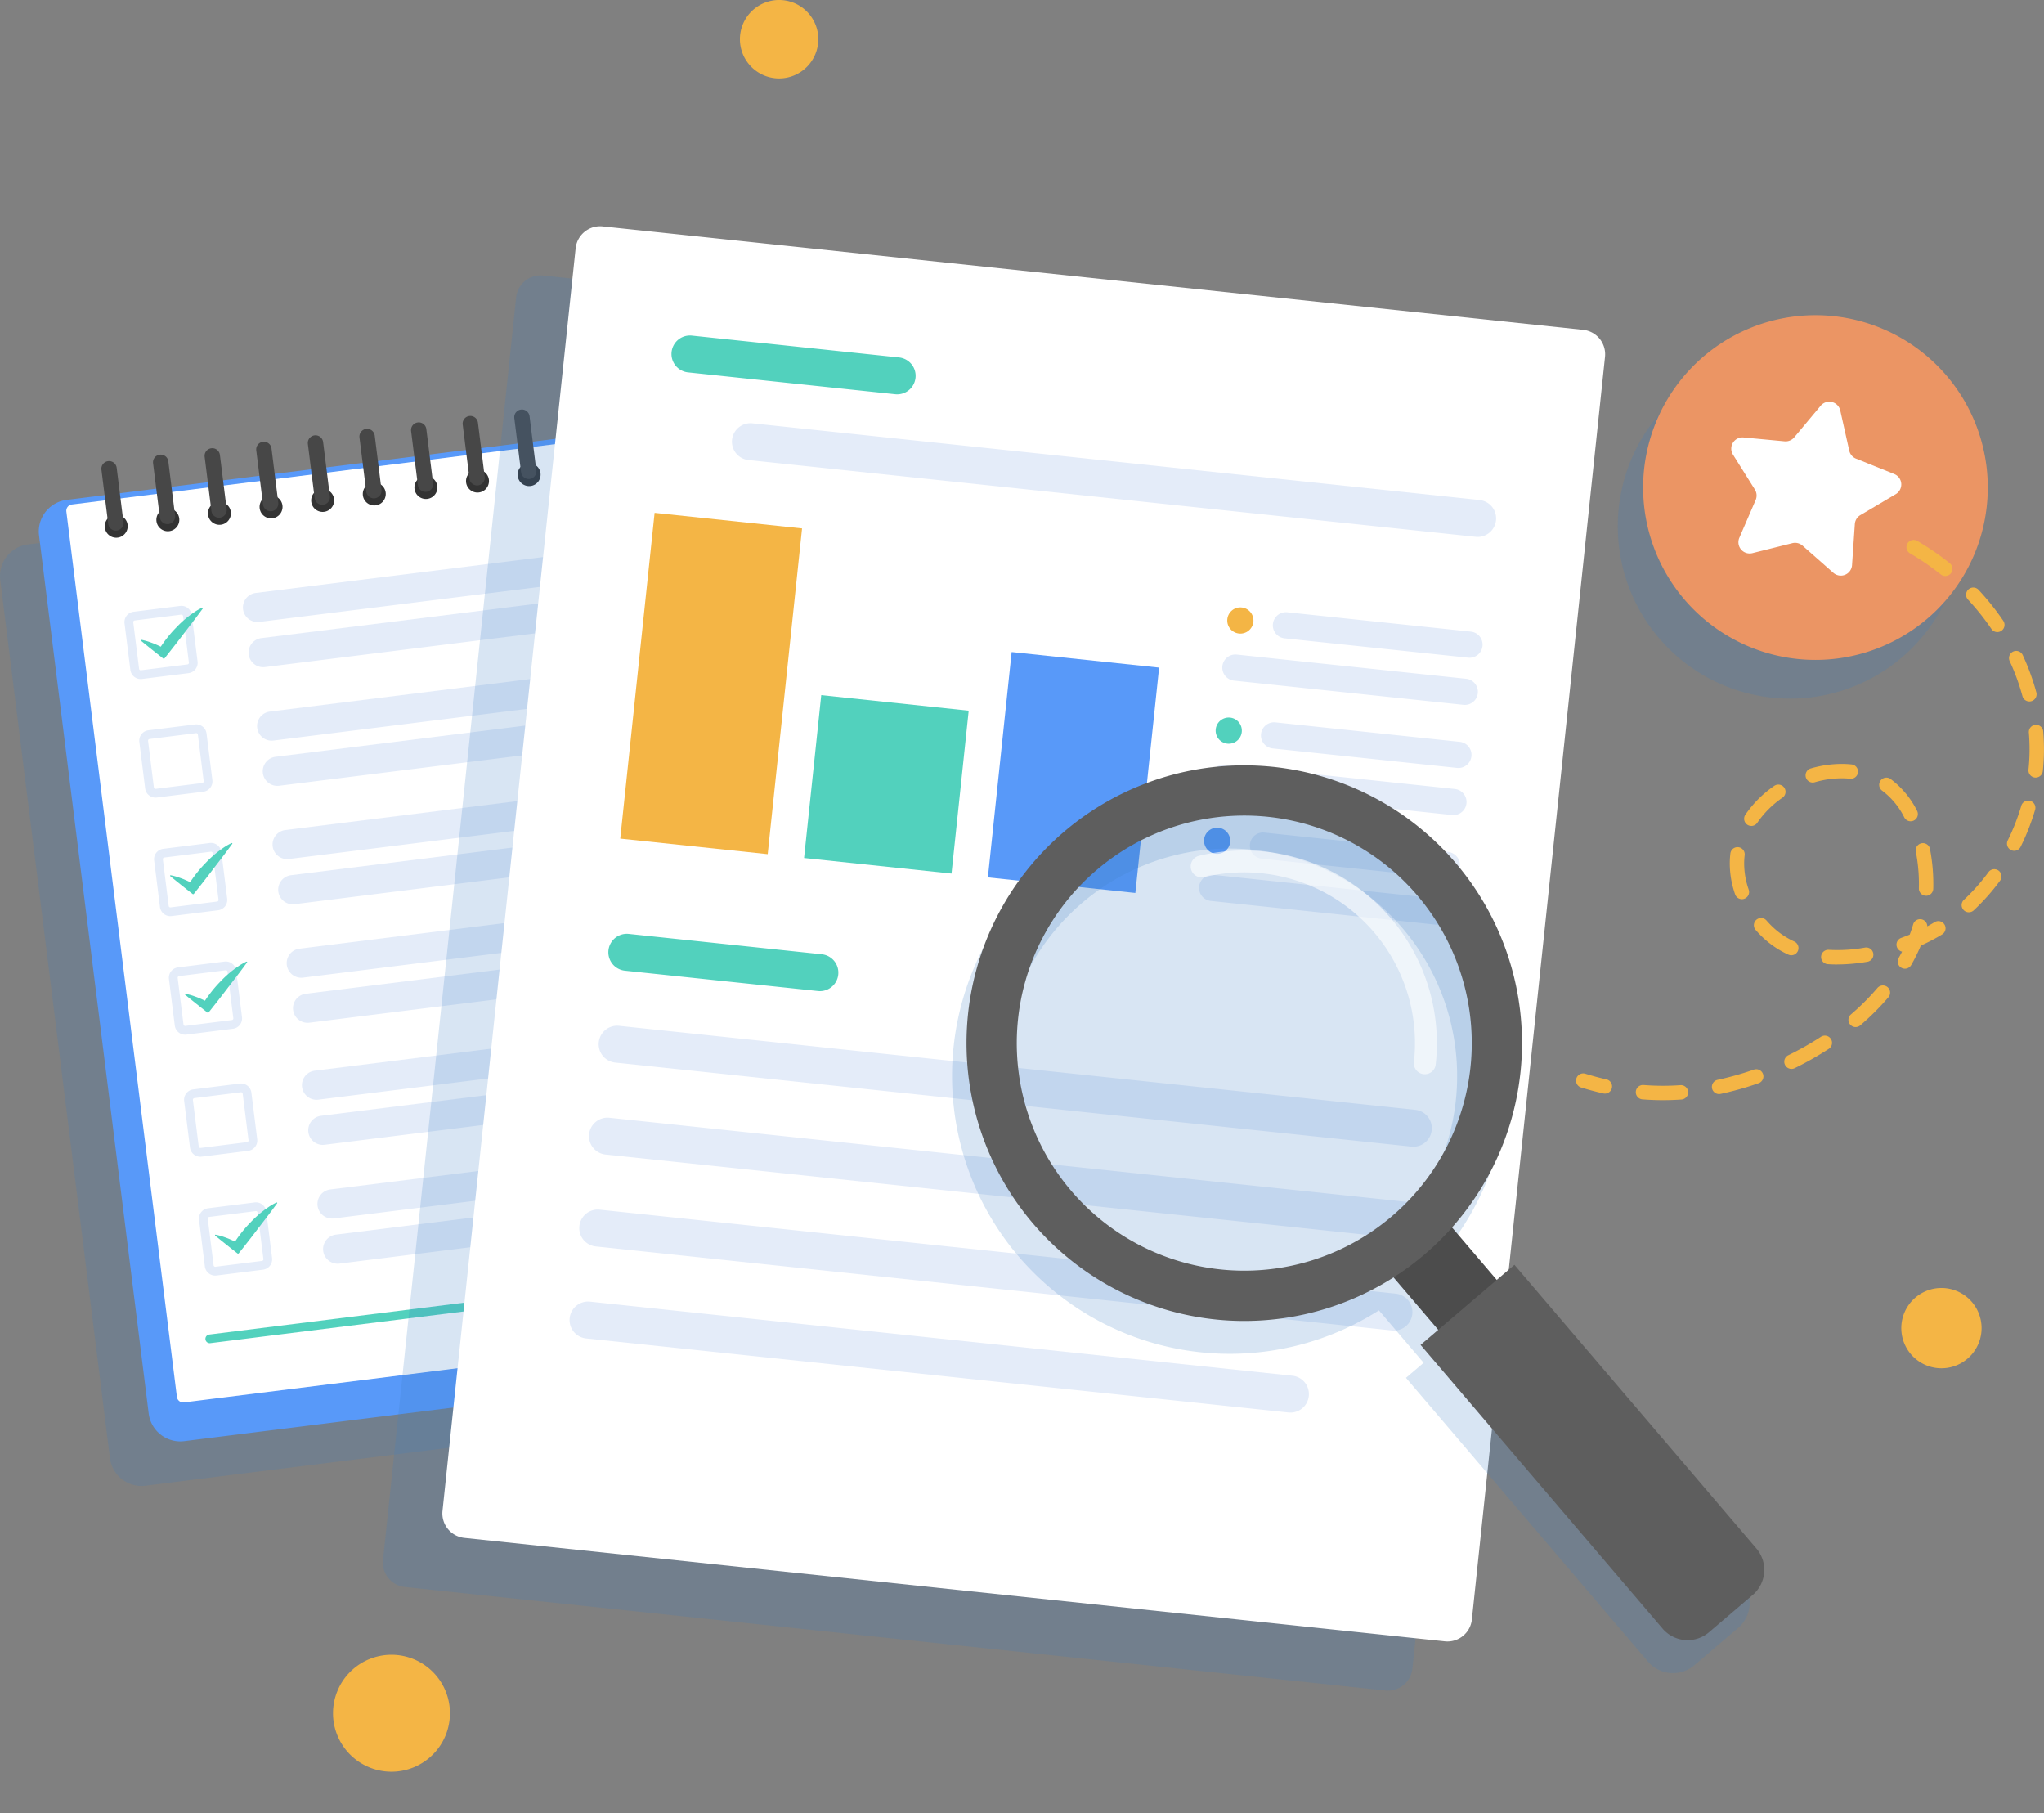 <svg id="Group_170700" data-name="Group 170700" xmlns="http://www.w3.org/2000/svg" xmlns:xlink="http://www.w3.org/1999/xlink" width="245.654" height="217.85" viewBox="0 0 245.654 217.85">
  <rect x="0" y="0" width="245.654" height="217.85" fill="#808080" stroke="none"/>
  <defs>
    <clipPath id="clip-path">
      <rect id="Rectangle_150113" data-name="Rectangle 150113" width="245.654" height="217.85" fill="none"/>
    </clipPath>
    <clipPath id="clip-path-3">
      <rect id="Rectangle_150102" data-name="Rectangle 150102" width="106.218" height="123.83" fill="none"/>
    </clipPath>
    <clipPath id="clip-path-4">
      <rect id="Rectangle_150103" data-name="Rectangle 150103" width="139.751" height="170.052" fill="none"/>
    </clipPath>
    <clipPath id="clip-path-5">
      <rect id="Rectangle_150107" data-name="Rectangle 150107" width="95.873" height="105.115" fill="none"/>
    </clipPath>
    <clipPath id="clip-path-6">
      <rect id="Rectangle_150108" data-name="Rectangle 150108" width="58.84" height="58.839" fill="none"/>
    </clipPath>
    <clipPath id="clip-path-7">
      <rect id="Rectangle_150109" data-name="Rectangle 150109" width="29.587" height="26.887" fill="none"/>
    </clipPath>
    <clipPath id="clip-path-8">
      <rect id="Rectangle_150111" data-name="Rectangle 150111" width="41.423" height="41.423" fill="none"/>
    </clipPath>
  </defs>
  <g id="Group_170699" data-name="Group 170699" clip-path="url(#clip-path)">
    <g id="Group_170698" data-name="Group 170698">
      <g id="Group_170697" data-name="Group 170697" clip-path="url(#clip-path)">
        <path id="Path_51338" data-name="Path 51338" d="M389.888,259.472c44.805-22.742,62.2-89.42,46.309-136.639-17.621-52.368-70.713-64.56-79.846-66.444-31.771-6.556-87.826-3.166-111.545,37.385-26.361,45.068,6.665,102.792,29.989,128.49,6.114,6.737,60.531,64.9,115.093,37.208" transform="translate(-214.477 -49.051)" fill="#ecf3fe" opacity="0"/>
        <g id="Group_170681" data-name="Group 170681" transform="translate(0 54.718)" opacity="0.2" style="mix-blend-mode: multiply;isolation: isolate">
          <g id="Group_170680" data-name="Group 170680">
            <g id="Group_170679" data-name="Group 170679" clip-path="url(#clip-path-3)">
              <path id="Path_51339" data-name="Path 51339" d="M102.873,737.641l-85.4,10.67A3.829,3.829,0,0,1,13.214,745L.03,639.471a3.829,3.829,0,0,1,3.315-4.262l85.4-10.67A3.829,3.829,0,0,1,93,627.855l13.184,105.524a3.829,3.829,0,0,1-3.315,4.262" transform="translate(0 -624.51)" fill="#3a7ec1"/>
            </g>
          </g>
        </g>
        <path id="Path_51340" data-name="Path 51340" d="M156.062,676.545l-85.4,10.67A3.83,3.83,0,0,1,66.4,683.9L53.219,578.375a3.829,3.829,0,0,1,3.315-4.262l85.4-10.67a3.83,3.83,0,0,1,4.262,3.315l13.184,105.524a3.829,3.829,0,0,1-3.315,4.262" transform="translate(-48.529 -514.048)" fill="#5899f9"/>
        <path id="Path_51341" data-name="Path 51341" d="M189.392,679.515l-84.3,10.532a.762.762,0,0,1-.848-.659L90.957,583.006a.762.762,0,0,1,.659-.848l84.3-10.532a.761.761,0,0,1,.847.659l13.292,106.381a.762.762,0,0,1-.659.848" transform="translate(-82.982 -521.537)" fill="#fff"/>
        <path id="Path_51342" data-name="Path 51342" d="M178.458,838.979l-5.591.7a1.252,1.252,0,0,1-1.4-1.086l-.7-5.591a1.253,1.253,0,0,1,1.086-1.4l5.591-.7a1.252,1.252,0,0,1,1.4,1.086l.7,5.591a1.252,1.252,0,0,1-1.086,1.4m-6.469-6.332a.2.2,0,0,0-.174.223l.7,5.591a.2.2,0,0,0,.223.173l5.591-.7a.2.2,0,0,0,.173-.223l-.7-5.591a.2.2,0,0,0-.223-.174Z" transform="translate(-155.8 -758.095)" fill="#e4ecf9"/>
        <path id="Path_51343" data-name="Path 51343" d="M198.769,1001.545l-5.591.7a1.252,1.252,0,0,1-1.4-1.086l-.7-5.591a1.253,1.253,0,0,1,1.086-1.4l5.591-.7a1.252,1.252,0,0,1,1.4,1.086l.7,5.591a1.252,1.252,0,0,1-1.086,1.4m-6.469-6.332a.2.2,0,0,0-.174.223l.7,5.591a.2.2,0,0,0,.223.173l5.591-.7a.2.2,0,0,0,.173-.223l-.7-5.591a.2.2,0,0,0-.223-.174Z" transform="translate(-174.332 -906.417)" fill="#e4ecf9"/>
        <path id="Path_51344" data-name="Path 51344" d="M219.08,1164.11l-5.591.7a1.252,1.252,0,0,1-1.4-1.086l-.7-5.591a1.253,1.253,0,0,1,1.086-1.4l5.591-.7a1.253,1.253,0,0,1,1.4,1.086l.7,5.591a1.252,1.252,0,0,1-1.086,1.4m-6.469-6.332a.2.2,0,0,0-.174.224l.7,5.591a.2.2,0,0,0,.223.173l5.591-.7a.2.2,0,0,0,.173-.223l-.7-5.591a.2.2,0,0,0-.223-.174Z" transform="translate(-192.863 -1054.738)" fill="#e4ecf9"/>
        <path id="Path_51345" data-name="Path 51345" d="M239.392,1326.676l-5.591.7a1.252,1.252,0,0,1-1.4-1.086l-.7-5.591a1.253,1.253,0,0,1,1.086-1.4l5.591-.7a1.252,1.252,0,0,1,1.4,1.086l.7,5.591a1.252,1.252,0,0,1-1.086,1.4m-6.469-6.332a.2.2,0,0,0-.174.224l.7,5.591a.2.2,0,0,0,.223.173l5.591-.7a.2.2,0,0,0,.173-.223l-.7-5.591a.2.2,0,0,0-.223-.174Z" transform="translate(-211.395 -1203.061)" fill="#e4ecf9"/>
        <path id="Path_51346" data-name="Path 51346" d="M200.366,833.241l-.027.013a7.068,7.068,0,0,0-.89.507l-.412.279-.386.3a13.1,13.1,0,0,0-1.417,1.3A14.12,14.12,0,0,0,196,837.07c-.217.28-.42.57-.616.866-.187-.093-.378-.182-.573-.263-.266-.125-.553-.22-.836-.323a7.246,7.246,0,0,0-.9-.239l-.029-.005a.061.061,0,0,0-.049.106c.883.728,1.781,1.437,2.68,2.145a.112.112,0,0,0,.157-.02c.786-.988,1.565-1.98,2.327-2.987l1.151-1.5c.387-.5.755-1.011,1.134-1.516a.061.061,0,0,0-.074-.091" transform="translate(-176.062 -760.229)" fill="#52d1bd"/>
        <path id="Path_51347" data-name="Path 51347" d="M240.705,1156.1l-.027.012a7.064,7.064,0,0,0-.89.507l-.412.28-.386.3a13.115,13.115,0,0,0-1.417,1.3,14.107,14.107,0,0,0-1.238,1.436c-.217.28-.42.57-.616.866-.187-.093-.378-.181-.573-.263-.266-.125-.553-.22-.836-.323a7.226,7.226,0,0,0-.9-.239l-.029-.006a.061.061,0,0,0-.049.106c.883.728,1.781,1.437,2.68,2.145a.112.112,0,0,0,.157-.02c.786-.987,1.565-1.98,2.327-2.987l1.151-1.5c.387-.5.756-1.011,1.134-1.516a.06.06,0,0,0-.074-.091" transform="translate(-212.867 -1054.801)" fill="#52d1bd"/>
        <path id="Path_51348" data-name="Path 51348" d="M261.016,1318.667l-.027.012a7.083,7.083,0,0,0-.89.507l-.412.279-.386.3a13.093,13.093,0,0,0-1.417,1.3,14.142,14.142,0,0,0-1.238,1.436c-.217.28-.42.57-.616.866-.187-.093-.378-.182-.573-.263-.266-.125-.553-.22-.836-.323a7.181,7.181,0,0,0-.9-.239l-.029-.005a.06.06,0,0,0-.058.021.061.061,0,0,0,.008.085c.883.728,1.781,1.437,2.68,2.145a.113.113,0,0,0,.157-.019c.786-.988,1.565-1.981,2.327-2.987l1.151-1.5c.387-.5.756-1.011,1.134-1.516a.061.061,0,0,0-.074-.091" transform="translate(-231.398 -1203.123)" fill="#52d1bd"/>
        <path id="Path_51349" data-name="Path 51349" d="M392.406,734.386l-57.661,7.2a1.754,1.754,0,0,1-.435-3.48l57.661-7.2a1.754,1.754,0,1,1,.435,3.48" transform="translate(-303.617 -666.853)" fill="#e4ecf9"/>
        <path id="Path_51350" data-name="Path 51350" d="M400.147,796.331l-57.661,7.2a1.754,1.754,0,0,1-.435-3.48l57.661-7.2a1.754,1.754,0,1,1,.435,3.48" transform="translate(-310.679 -723.371)" fill="#e4ecf9"/>
        <path id="Path_51351" data-name="Path 51351" d="M412.717,896.952l-57.661,7.2a1.754,1.754,0,1,1-.435-3.48l57.661-7.2a1.754,1.754,0,1,1,.435,3.48" transform="translate(-322.148 -815.176)" fill="#e4ecf9"/>
        <path id="Path_51352" data-name="Path 51352" d="M420.457,958.9,362.8,966.1a1.754,1.754,0,1,1-.435-3.48l57.661-7.2a1.754,1.754,0,0,1,.435,3.48" transform="translate(-329.21 -871.693)" fill="#e4ecf9"/>
        <path id="Path_51353" data-name="Path 51353" d="M433.03,1059.518l-57.661,7.2a1.754,1.754,0,0,1-.435-3.48l57.661-7.2a1.754,1.754,0,1,1,.435,3.48" transform="translate(-340.681 -963.497)" fill="#e4ecf9"/>
        <path id="Path_51354" data-name="Path 51354" d="M440.769,1121.463l-57.661,7.2a1.754,1.754,0,0,1-.435-3.48l57.661-7.2a1.754,1.754,0,0,1,.435,3.48" transform="translate(-347.742 -1020.015)" fill="#e4ecf9"/>
        <path id="Path_51355" data-name="Path 51355" d="M453.34,1222.083l-57.661,7.2a1.754,1.754,0,1,1-.435-3.48l57.661-7.2a1.754,1.754,0,1,1,.435,3.48" transform="translate(-359.212 -1111.82)" fill="#e4ecf9"/>
        <path id="Path_51356" data-name="Path 51356" d="M461.08,1284.029l-57.661,7.2a1.754,1.754,0,0,1-.435-3.48l57.661-7.2a1.754,1.754,0,1,1,.435,3.48" transform="translate(-366.273 -1168.337)" fill="#e4ecf9"/>
        <path id="Path_51357" data-name="Path 51357" d="M280.668,1657.037l-5.591.7a1.252,1.252,0,0,1-1.4-1.086l-.7-5.591a1.253,1.253,0,0,1,1.086-1.4l5.591-.7a1.252,1.252,0,0,1,1.4,1.086l.7,5.591a1.252,1.252,0,0,1-1.086,1.4M274.2,1650.7a.2.2,0,0,0-.174.223l.7,5.591a.2.2,0,0,0,.223.173l5.591-.7a.2.2,0,0,0,.173-.223l-.7-5.591a.2.2,0,0,0-.223-.174Z" transform="translate(-249.055 -1504.476)" fill="#e4ecf9"/>
        <path id="Path_51358" data-name="Path 51358" d="M302.292,1649.026l-.027.012a7.063,7.063,0,0,0-.89.507l-.412.279-.386.3a13.084,13.084,0,0,0-1.417,1.3,14.082,14.082,0,0,0-1.238,1.436c-.217.28-.42.57-.616.866q-.28-.14-.573-.263c-.266-.124-.553-.22-.836-.322a7.186,7.186,0,0,0-.9-.239l-.029-.005a.061.061,0,0,0-.049.106c.883.728,1.781,1.437,2.68,2.145a.113.113,0,0,0,.157-.02c.786-.987,1.565-1.98,2.327-2.987l1.151-1.5c.387-.5.755-1.011,1.134-1.516a.061.061,0,0,0-.074-.091" transform="translate(-269.058 -1504.537)" fill="#52d1bd"/>
        <path id="Path_51359" data-name="Path 51359" d="M494.616,1552.445l-57.661,7.2a1.754,1.754,0,0,1-.435-3.48l57.661-7.2a1.754,1.754,0,0,1,.435,3.48" transform="translate(-396.871 -1413.235)" fill="#e4ecf9"/>
        <path id="Path_51360" data-name="Path 51360" d="M502.355,1614.389l-57.661,7.2a1.754,1.754,0,0,1-.435-3.48l57.661-7.2a1.754,1.754,0,1,1,.435,3.48" transform="translate(-403.933 -1469.753)" fill="#e4ecf9"/>
        <path id="Path_51361" data-name="Path 51361" d="M260.3,1494.039l-5.591.7a1.253,1.253,0,0,1-1.4-1.086l-.7-5.591a1.253,1.253,0,0,1,1.086-1.4l5.591-.7a1.252,1.252,0,0,1,1.4,1.086l.7,5.591a1.252,1.252,0,0,1-1.086,1.4m-6.469-6.332a.2.2,0,0,0-.174.223l.7,5.591a.2.2,0,0,0,.223.173l5.591-.7a.2.2,0,0,0,.173-.223l-.7-5.591a.2.2,0,0,0-.223-.174Z" transform="translate(-230.474 -1355.76)" fill="#e4ecf9"/>
        <path id="Path_51362" data-name="Path 51362" d="M474.251,1389.447l-57.661,7.2a1.754,1.754,0,1,1-.435-3.48l57.661-7.2a1.754,1.754,0,0,1,.435,3.48" transform="translate(-378.291 -1264.519)" fill="#e4ecf9"/>
        <path id="Path_51363" data-name="Path 51363" d="M481.99,1451.392l-57.661,7.2a1.754,1.754,0,0,1-.435-3.48l57.661-7.2a1.754,1.754,0,0,1,.435,3.48" transform="translate(-385.352 -1321.036)" fill="#e4ecf9"/>
        <path id="Path_51364" data-name="Path 51364" d="M358.677,1722.312l-76.321,9.536a.521.521,0,0,1-.129-1.034l76.321-9.536a.521.521,0,0,1,.129,1.034" transform="translate(-257.083 -1570.46)" fill="#52d1bd"/>
        <path id="Path_51365" data-name="Path 51365" d="M146.449,707.172a1.379,1.379,0,1,1-1.539-1.2,1.379,1.379,0,0,1,1.539,1.2" transform="translate(-131.111 -644.109)" fill="#333"/>
        <path id="Path_51366" data-name="Path 51366" d="M140.905,640.672h0a.926.926,0,0,1-1.03-.8l-.813-6.509a.923.923,0,1,1,1.832-.229l.813,6.509a.926.926,0,0,1-.8,1.03" transform="translate(-126.871 -576.921)" fill="#474747"/>
        <path id="Path_51367" data-name="Path 51367" d="M217.241,698.327a1.379,1.379,0,1,1-1.539-1.2,1.379,1.379,0,0,1,1.539,1.2" transform="translate(-195.7 -636.039)" fill="#333"/>
        <path id="Path_51368" data-name="Path 51368" d="M211.7,631.827h0a.926.926,0,0,1-1.03-.8l-.813-6.509a.923.923,0,0,1,1.832-.229l.813,6.509a.926.926,0,0,1-.8,1.03" transform="translate(-191.46 -568.852)" fill="#474747"/>
        <path id="Path_51369" data-name="Path 51369" d="M288.032,689.483a1.379,1.379,0,1,1-1.539-1.2,1.379,1.379,0,0,1,1.539,1.2" transform="translate(-260.289 -627.97)" fill="#333"/>
        <path id="Path_51370" data-name="Path 51370" d="M282.488,622.983h0a.926.926,0,0,1-1.03-.8l-.813-6.509a.923.923,0,0,1,1.832-.229l.813,6.509a.926.926,0,0,1-.8,1.03" transform="translate(-256.049 -560.782)" fill="#474747"/>
        <path id="Path_51371" data-name="Path 51371" d="M358.824,680.638a1.379,1.379,0,1,1-1.539-1.2,1.379,1.379,0,0,1,1.539,1.2" transform="translate(-324.878 -619.9)" fill="#333"/>
        <path id="Path_51372" data-name="Path 51372" d="M353.28,614.137h0a.926.926,0,0,1-1.03-.8l-.813-6.509a.923.923,0,1,1,1.832-.229l.813,6.509a.926.926,0,0,1-.8,1.03" transform="translate(-320.638 -552.712)" fill="#474747"/>
        <path id="Path_51373" data-name="Path 51373" d="M429.615,671.793a1.379,1.379,0,1,1-1.539-1.2,1.379,1.379,0,0,1,1.539,1.2" transform="translate(-389.467 -611.83)" fill="#333"/>
        <path id="Path_51374" data-name="Path 51374" d="M424.071,605.293h0a.926.926,0,0,1-1.03-.8l-.813-6.509a.923.923,0,1,1,1.832-.229l.813,6.509a.926.926,0,0,1-.8,1.03" transform="translate(-385.227 -544.642)" fill="#474747"/>
        <path id="Path_51375" data-name="Path 51375" d="M500.407,662.948a1.379,1.379,0,1,1-1.539-1.2,1.379,1.379,0,0,1,1.539,1.2" transform="translate(-454.056 -603.76)" fill="#333"/>
        <path id="Path_51376" data-name="Path 51376" d="M494.863,596.448h0a.926.926,0,0,1-1.03-.8l-.813-6.509a.923.923,0,1,1,1.832-.229l.813,6.509a.926.926,0,0,1-.8,1.03" transform="translate(-449.816 -536.572)" fill="#474747"/>
        <path id="Path_51377" data-name="Path 51377" d="M571.2,654.1a1.379,1.379,0,1,1-1.539-1.2,1.379,1.379,0,0,1,1.539,1.2" transform="translate(-518.645 -595.69)" fill="#333"/>
        <path id="Path_51378" data-name="Path 51378" d="M565.655,587.6h0a.926.926,0,0,1-1.03-.8l-.813-6.509a.923.923,0,0,1,1.832-.229l.813,6.509a.926.926,0,0,1-.8,1.03" transform="translate(-514.405 -528.502)" fill="#474747"/>
        <path id="Path_51379" data-name="Path 51379" d="M641.99,645.258a1.379,1.379,0,1,1-1.539-1.2,1.379,1.379,0,0,1,1.539,1.2" transform="translate(-583.234 -587.62)" fill="#333"/>
        <path id="Path_51380" data-name="Path 51380" d="M636.446,578.758h0a.926.926,0,0,1-1.03-.8l-.813-6.509a.923.923,0,0,1,1.832-.229l.813,6.509a.926.926,0,0,1-.8,1.03" transform="translate(-578.994 -520.432)" fill="#474747"/>
        <path id="Path_51381" data-name="Path 51381" d="M712.782,636.413a1.379,1.379,0,1,1-1.539-1.2,1.379,1.379,0,0,1,1.539,1.2" transform="translate(-647.823 -579.55)" fill="#333"/>
        <path id="Path_51382" data-name="Path 51382" d="M707.238,569.914h0a.926.926,0,0,1-1.03-.8l-.813-6.509a.923.923,0,0,1,1.832-.229l.813,6.509a.926.926,0,0,1-.8,1.03" transform="translate(-643.583 -512.362)" fill="#474747"/>
        <path id="Path_51383" data-name="Path 51383" d="M783.573,627.569a1.379,1.379,0,1,1-1.539-1.2,1.379,1.379,0,0,1,1.539,1.2" transform="translate(-712.412 -571.481)" fill="#333"/>
        <path id="Path_51384" data-name="Path 51384" d="M778.029,561.068h0a.925.925,0,0,1-1.03-.8l-.813-6.509a.923.923,0,1,1,1.832-.229l.813,6.509a.925.925,0,0,1-.8,1.03" transform="translate(-708.172 -504.292)" fill="#474747"/>
        <path id="Path_51385" data-name="Path 51385" d="M854.365,618.724a1.379,1.379,0,1,1-1.539-1.2,1.379,1.379,0,0,1,1.539,1.2" transform="translate(-777.001 -563.411)" fill="#333"/>
        <path id="Path_51386" data-name="Path 51386" d="M848.821,552.224h0a.926.926,0,0,1-1.03-.8l-.813-6.509a.923.923,0,0,1,1.832-.229l.813,6.509a.926.926,0,0,1-.8,1.03" transform="translate(-772.761 -496.222)" fill="#474747"/>
        <path id="Path_51387" data-name="Path 51387" d="M925.156,609.879a1.379,1.379,0,1,1-1.539-1.2,1.379,1.379,0,0,1,1.539,1.2" transform="translate(-841.59 -555.341)" fill="#333"/>
        <path id="Path_51388" data-name="Path 51388" d="M919.613,543.378h0a.926.926,0,0,1-1.03-.8l-.813-6.509a.923.923,0,1,1,1.832-.229l.813,6.509a.926.926,0,0,1-.8,1.03" transform="translate(-837.351 -488.152)" fill="#474747"/>
        <path id="Path_51389" data-name="Path 51389" d="M995.948,601.034a1.379,1.379,0,1,1-1.539-1.2,1.379,1.379,0,0,1,1.539,1.2" transform="translate(-906.179 -547.271)" fill="#333"/>
        <path id="Path_51390" data-name="Path 51390" d="M990.4,534.534h0a.926.926,0,0,1-1.03-.8l-.813-6.509a.923.923,0,0,1,1.832-.229l.813,6.509a.926.926,0,0,1-.8,1.03" transform="translate(-901.939 -480.082)" fill="#474747"/>
        <g id="Group_170684" data-name="Group 170684" transform="translate(46.007 33.088)" opacity="0.2" style="mix-blend-mode: multiply;isolation: isolate">
          <g id="Group_170683" data-name="Group 170683">
            <g id="Group_170682" data-name="Group 170682" clip-path="url(#clip-path-4)">
              <path id="Path_51391" data-name="Path 51391" d="M662.2,390.088l-117.836-12.43a2.955,2.955,0,0,0-3.249,2.629l-16,151.71a2.955,2.955,0,0,0,2.629,3.249l117.836,12.43a2.956,2.956,0,0,0,3.249-2.629l16-151.71a2.956,2.956,0,0,0-2.629-3.249" transform="translate(-525.09 -377.641)" fill="#3a7ec1"/>
            </g>
          </g>
        </g>
        <path id="Path_51392" data-name="Path 51392" d="M727.26,480.3l-117.836-12.43a2.955,2.955,0,0,1-2.629-3.249l16-151.71a2.955,2.955,0,0,1,3.249-2.629l117.836,12.43a2.955,2.955,0,0,1,2.629,3.249l-16,151.71a2.955,2.955,0,0,1-3.249,2.629" transform="translate(-553.614 -283.08)" fill="#fff"/>
        <rect id="Rectangle_150104" data-name="Rectangle 150104" width="39.359" height="17.82" transform="translate(74.543 100.766) rotate(-83.978)" fill="#f4b545"/>
        <rect id="Rectangle_150105" data-name="Rectangle 150105" width="19.679" height="17.82" transform="translate(96.635 103.096) rotate(-83.978)" fill="#52d1bd"/>
        <rect id="Rectangle_150106" data-name="Rectangle 150106" width="27.226" height="17.82" transform="translate(118.727 105.426) rotate(-83.978)" fill="#5899f9"/>
        <path id="Path_51393" data-name="Path 51393" d="M1686.55,834.718a1.574,1.574,0,1,1-1.4-1.73,1.574,1.574,0,0,1,1.4,1.73" transform="translate(-1535.915 -759.996)" fill="#f4b545"/>
        <path id="Path_51394" data-name="Path 51394" d="M1769.423,845.043l-22.092-2.33a1.573,1.573,0,1,1,.33-3.13l22.092,2.33a1.574,1.574,0,0,1-.33,3.13" transform="translate(-1592.949 -766.013)" fill="#e4ecf9"/>
        <path id="Path_51395" data-name="Path 51395" d="M1705.574,903.638l-27.569-2.908a1.573,1.573,0,0,1,.33-3.13l27.569,2.908a1.573,1.573,0,1,1-.33,3.13" transform="translate(-1529.697 -818.946)" fill="#e4ecf9"/>
        <path id="Path_51396" data-name="Path 51396" d="M1670.616,985.767a1.573,1.573,0,1,1-1.4-1.73,1.573,1.573,0,0,1,1.4,1.73" transform="translate(-1521.377 -897.81)" fill="#52d1bd"/>
        <path id="Path_51397" data-name="Path 51397" d="M1753.489,996.093l-22.092-2.331a1.574,1.574,0,1,1,.33-3.13l22.092,2.33a1.574,1.574,0,1,1-.33,3.13" transform="translate(-1578.411 -903.828)" fill="#e4ecf9"/>
        <path id="Path_51398" data-name="Path 51398" d="M1689.64,1054.687l-27.569-2.908a1.573,1.573,0,1,1,.33-3.13l27.569,2.908a1.574,1.574,0,1,1-.33,3.13" transform="translate(-1515.159 -956.761)" fill="#e4ecf9"/>
        <path id="Path_51399" data-name="Path 51399" d="M1654.682,1136.816a1.573,1.573,0,1,1-1.4-1.73,1.574,1.574,0,0,1,1.4,1.73" transform="translate(-1506.839 -1035.625)" fill="#5899f9"/>
        <path id="Path_51400" data-name="Path 51400" d="M1737.555,1147.141l-22.092-2.331a1.574,1.574,0,0,1,.33-3.13l22.092,2.331a1.574,1.574,0,1,1-.33,3.13" transform="translate(-1563.873 -1041.642)" fill="#e4ecf9"/>
        <path id="Path_51401" data-name="Path 51401" d="M1673.705,1205.736l-27.569-2.908a1.573,1.573,0,1,1,.33-3.13l27.569,2.908a1.574,1.574,0,1,1-.33,3.13" transform="translate(-1500.621 -1094.576)" fill="#e4ecf9"/>
        <path id="Path_51402" data-name="Path 51402" d="M859.661,1287.478l-23.2-2.447a2.221,2.221,0,1,1,.466-4.418l23.2,2.447a2.221,2.221,0,1,1-.466,4.418" transform="translate(-761.359 -1168.398)" fill="#52d1bd"/>
        <path id="Path_51403" data-name="Path 51403" d="M918.852,1421.194,823.164,1411.1a2.221,2.221,0,1,1,.466-4.418l95.688,10.094a2.221,2.221,0,0,1-.466,4.418" transform="translate(-749.226 -1283.421)" fill="#e4ecf9"/>
        <path id="Path_51404" data-name="Path 51404" d="M905.553,1547.264l-95.688-10.094a2.228,2.228,0,0,1-1.976-2.442h0a2.228,2.228,0,0,1,2.442-1.976l95.688,10.094a2.221,2.221,0,1,1-.466,4.418" transform="translate(-737.092 -1398.445)" fill="#e4ecf9"/>
        <path id="Path_51405" data-name="Path 51405" d="M892.254,1673.333l-95.688-10.094a2.221,2.221,0,0,1,.466-4.418l95.688,10.094a2.221,2.221,0,1,1-.466,4.418" transform="translate(-724.959 -1513.468)" fill="#e4ecf9"/>
        <path id="Path_51406" data-name="Path 51406" d="M867.678,1798.213l-84.412-8.9a2.221,2.221,0,0,1,.466-4.418l84.412,8.9a2.221,2.221,0,1,1-.466,4.418" transform="translate(-712.824 -1628.491)" fill="#e4ecf9"/>
        <path id="Path_51407" data-name="Path 51407" d="M947.918,467.158l-24.9-2.627a2.221,2.221,0,0,1,.466-4.418l24.9,2.627a2.221,2.221,0,0,1-.466,4.418" transform="translate(-840.33 -419.788)" fill="#52d1bd"/>
        <path id="Path_51408" data-name="Path 51408" d="M1093.333,594.036l-87.4-9.22a2.228,2.228,0,0,1-1.976-2.442h0a2.228,2.228,0,0,1,2.442-1.976l87.4,9.22a2.221,2.221,0,1,1-.466,4.418" transform="translate(-915.979 -529.534)" fill="#e4ecf9"/>
        <g id="Group_170687" data-name="Group 170687" transform="translate(114.41 95.922)" opacity="0.2" style="mix-blend-mode: multiply;isolation: isolate">
          <g id="Group_170686" data-name="Group 170686">
            <g id="Group_170685" data-name="Group 170685" clip-path="url(#clip-path-5)">
              <path id="Path_51409" data-name="Path 51409" d="M1317.506,1102.763a33.379,33.379,0,0,0,39.6,53.541l5.375,6.3-2.123,1.812,29.081,34.088a3.958,3.958,0,0,0,5.58.442l5.255-4.483a3.958,3.958,0,0,0,.442-5.58l-29.082-34.088-2.123,1.811-5.375-6.3a33.379,33.379,0,0,0-46.636-47.542m42.471,7.655a27.341,27.341,0,1,1-38.55-3.06,27.333,27.333,0,0,1,38.55,3.06" transform="translate(-1305.794 -1094.777)" fill="#3a7ec1"/>
            </g>
          </g>
        </g>
        <g id="Group_170690" data-name="Group 170690" transform="translate(120.121 95.922)" opacity="0.2" style="mix-blend-mode: multiply;isolation: isolate">
          <g id="Group_170689" data-name="Group 170689">
            <g id="Group_170688" data-name="Group 170688" clip-path="url(#clip-path-6)">
              <path id="Path_51410" data-name="Path 51410" d="M1401.353,1094.793a29.419,29.419,0,1,1-30.367,28.44,29.42,29.42,0,0,1,30.367-28.44" transform="translate(-1370.969 -1094.777)" fill="#3a7ec1"/>
            </g>
          </g>
        </g>
        <g id="Group_170693" data-name="Group 170693" transform="translate(143.102 102.193)" opacity="0.6">
          <g id="Group_170692" data-name="Group 170692">
            <g id="Group_170691" data-name="Group 170691" clip-path="url(#clip-path-7)">
              <path id="Path_51411" data-name="Path 51411" d="M1661.426,1193.239a1.241,1.241,0,0,1-.183-.008,1.315,1.315,0,0,1-1.164-1.451q.088-.795.115-1.609a20.534,20.534,0,0,0-25.32-20.62,1.316,1.316,0,0,1-.617-2.559,23.169,23.169,0,0,1,28.567,23.265q-.03.914-.129,1.809a1.316,1.316,0,0,1-1.269,1.171" transform="translate(-1633.25 -1166.353)" fill="#fff"/>
            </g>
          </g>
        </g>
        <rect id="Rectangle_150110" data-name="Rectangle 150110" width="9.242" height="12.348" transform="translate(166.001 151.757) rotate(-40.468)" fill="#4c4c4c"/>
        <path id="Path_51412" data-name="Path 51412" d="M1337.491,1057.552a33.381,33.381,0,1,0,47.065,3.734,33.382,33.382,0,0,0-47.065-3.734m42.471,7.655a27.341,27.341,0,1,1-38.55-3.06,27.333,27.333,0,0,1,38.55,3.06" transform="translate(-1209.618 -957.606)" fill="#5e5e5e"/>
        <path id="Path_51413" data-name="Path 51413" d="M1988.48,1774.216l-5.255,4.483a3.958,3.958,0,0,1-5.58-.442l-29.082-34.089,11.278-9.621,29.082,34.088a3.958,3.958,0,0,1-.442,5.58" transform="translate(-1777.834 -1582.57)" fill="#5e5e5e"/>
        <g id="Group_170696" data-name="Group 170696" transform="translate(194.43 42.523)" opacity="0.2" style="mix-blend-mode: multiply;isolation: isolate">
          <g id="Group_170695" data-name="Group 170695">
            <g id="Group_170694" data-name="Group 170694" clip-path="url(#clip-path-8)">
              <path id="Path_51414" data-name="Path 51414" d="M2260.494,506.028a20.711,20.711,0,1,1-20.711-20.712,20.711,20.711,0,0,1,20.711,20.712" transform="translate(-2219.071 -485.316)" fill="#3a7ec1"/>
            </g>
          </g>
        </g>
        <path id="Path_51415" data-name="Path 51415" d="M2295.248,452.958a20.711,20.711,0,1,1-20.711-20.712,20.711,20.711,0,0,1,20.711,20.712" transform="translate(-2056.35 -394.374)" fill="#eb9564"/>
        <path id="Path_51416" data-name="Path 51416" d="M2383.271,568.2l3.712,3.271a1.352,1.352,0,0,0,2.243-.922l.338-4.936a1.352,1.352,0,0,1,.66-1.072l4.258-2.52a1.352,1.352,0,0,0-.184-2.418l-4.59-1.846a1.354,1.354,0,0,1-.814-.959l-1.081-4.828a1.352,1.352,0,0,0-2.357-.572l-3.175,3.794a1.352,1.352,0,0,1-1.164.479l-4.925-.464a1.352,1.352,0,0,0-1.273,2.065l2.627,4.192a1.354,1.354,0,0,1,.1,1.255l-1.964,4.541a1.353,1.353,0,0,0,1.571,1.848l4.8-1.2a1.352,1.352,0,0,1,1.223.3" transform="translate(-2166.643 -502.644)" fill="#fff"/>
        <path id="Path_51417" data-name="Path 51417" d="M2172.532,807.814c-.826,0-1.666-.033-2.5-.1a.865.865,0,0,1,.135-1.724c.785.062,1.579.093,2.36.093.625,0,1.257-.02,1.878-.059l.241-.016a.865.865,0,0,1,.123,1.725l-.255.017c-.657.042-1.326.063-1.988.063m6.743-.733a.865.865,0,0,1-.18-1.711,36.323,36.323,0,0,0,4.335-1.218.865.865,0,1,1,.569,1.633,38.069,38.069,0,0,1-4.543,1.276.865.865,0,0,1-.182.019m-13.726-.055a.866.866,0,0,1-.191-.021c-.879-.2-1.77-.437-2.646-.708a.865.865,0,1,1,.512-1.652c.833.258,1.68.485,2.515.673a.865.865,0,0,1-.189,1.709m22.425-2.967a.865.865,0,0,1-.38-1.642,37.148,37.148,0,0,0,3.921-2.218.865.865,0,0,1,.943,1.451,38.977,38.977,0,0,1-4.1,2.322.862.862,0,0,1-.379.088m7.707-5.029a.865.865,0,0,1-.563-1.521,29.2,29.2,0,0,0,3.168-3.161.865.865,0,1,1,1.315,1.123,30.857,30.857,0,0,1-3.357,3.35.862.862,0,0,1-.563.208m5.923-7.013a.866.866,0,0,1-.75-1.294q.215-.375.411-.755a.865.865,0,0,1-.1-1.658c.345-.124.688-.255,1.015-.388q.234-.619.418-1.24a.865.865,0,0,1,1.694.245q.446-.242.88-.506a.865.865,0,1,1,.9,1.478,22.255,22.255,0,0,1-2.554,1.336,21.89,21.89,0,0,1-1.162,2.346.866.866,0,0,1-.752.436m-8.123-.508c-.38,0-.759-.012-1.127-.036a.865.865,0,1,1,.113-1.726,18.54,18.54,0,0,0,4.388-.278.865.865,0,0,1,.3,1.7,21.3,21.3,0,0,1-3.673.337m-5.531-1.105a.86.86,0,0,1-.359-.078,11.305,11.305,0,0,1-2.834-1.851,12.148,12.148,0,0,1-1.11-1.133.865.865,0,0,1,1.311-1.128,10.509,10.509,0,0,0,.951.971,9.574,9.574,0,0,0,2.4,1.568.865.865,0,0,1-.36,1.651m21.337-5.165a.865.865,0,0,1-.59-1.5,23.876,23.876,0,0,0,2.951-3.324.865.865,0,0,1,1.394,1.025,25.693,25.693,0,0,1-3.166,3.564.862.862,0,0,1-.589.232m-27.274-1.571a.865.865,0,0,1-.817-.582,11.3,11.3,0,0,1-.642-3.693,10.022,10.022,0,0,1,.077-1.239.865.865,0,0,1,1.716.215,8.258,8.258,0,0,0-.063,1.024,9.577,9.577,0,0,0,.547,3.128.866.866,0,0,1-.817,1.148m22.133-.412h-.024a.865.865,0,0,1-.841-.888c0-.172.007-.349.007-.526a20.537,20.537,0,0,0-.372-3.874.865.865,0,0,1,1.7-.332,22.337,22.337,0,0,1,.4,4.206c0,.193,0,.386-.008.574a.865.865,0,0,1-.864.841m10.59-5.4a.865.865,0,0,1-.774-1.249,25.954,25.954,0,0,0,1.625-4.151.865.865,0,1,1,1.659.489,27.712,27.712,0,0,1-1.734,4.429.865.865,0,0,1-.776.482m-31.59-2.99a.865.865,0,0,1-.716-1.35,13.381,13.381,0,0,1,3.47-3.465.865.865,0,0,1,.987,1.421,11.65,11.65,0,0,0-3.024,3.015.863.863,0,0,1-.716.38m19.15-.56a.866.866,0,0,1-.769-.466,9.078,9.078,0,0,0-2.661-3.216.865.865,0,0,1,1.019-1.4,10.788,10.788,0,0,1,3.177,3.816.865.865,0,0,1-.767,1.264m-11.754-4.654a.865.865,0,0,1-.238-1.7,13.4,13.4,0,0,1,3.7-.539,11.626,11.626,0,0,1,1.188.06.865.865,0,1,1-.177,1.721,9.892,9.892,0,0,0-1.011-.051,11.671,11.671,0,0,0-3.225.472.867.867,0,0,1-.24.034m26.778-.6a.877.877,0,0,1-.091,0,.865.865,0,0,1-.77-.951,23.677,23.677,0,0,0,.128-2.457c0-.658-.028-1.326-.083-1.986a.865.865,0,0,1,1.724-.144c.059.707.089,1.424.089,2.13a25.264,25.264,0,0,1-.138,2.638.865.865,0,0,1-.859.774m-.752-9.141a.865.865,0,0,1-.834-.64,26.29,26.29,0,0,0-1.529-4.19.865.865,0,1,1,1.569-.728,28.017,28.017,0,0,1,1.629,4.467.865.865,0,0,1-.835,1.091m-3.851-8.338a.864.864,0,0,1-.717-.38,29.246,29.246,0,0,0-2.791-3.5.865.865,0,1,1,1.266-1.178,30.881,30.881,0,0,1,2.957,3.708.865.865,0,0,1-.715,1.35m-6.258-6.736a.861.861,0,0,1-.539-.189,31.356,31.356,0,0,0-3.7-2.536.865.865,0,0,1,.874-1.493,33.088,33.088,0,0,1,3.9,2.677.865.865,0,0,1-.54,1.541" transform="translate(-1972.664 -675.619)" fill="#f4b545"/>
        <path id="Path_51418" data-name="Path 51418" d="M1024.346,4.711A4.71,4.71,0,1,1,1019.635,0a4.71,4.71,0,0,1,4.711,4.71" transform="translate(-926 -0.001)" fill="#f4b545"/>
        <path id="Path_51419" data-name="Path 51419" d="M2617.6,1771.147a4.824,4.824,0,1,1-4.824-4.824,4.824,4.824,0,0,1,4.824,4.824" transform="translate(-2379.448 -1611.562)" fill="#f4b545"/>
        <path id="Path_51420" data-name="Path 51420" d="M470.836,2276.369a7.026,7.026,0,1,1-7.026-7.026,7.026,7.026,0,0,1,7.026,7.026" transform="translate(-416.761 -2070.509)" fill="#f4b545"/>
      </g>
    </g>
  </g>
</svg>
